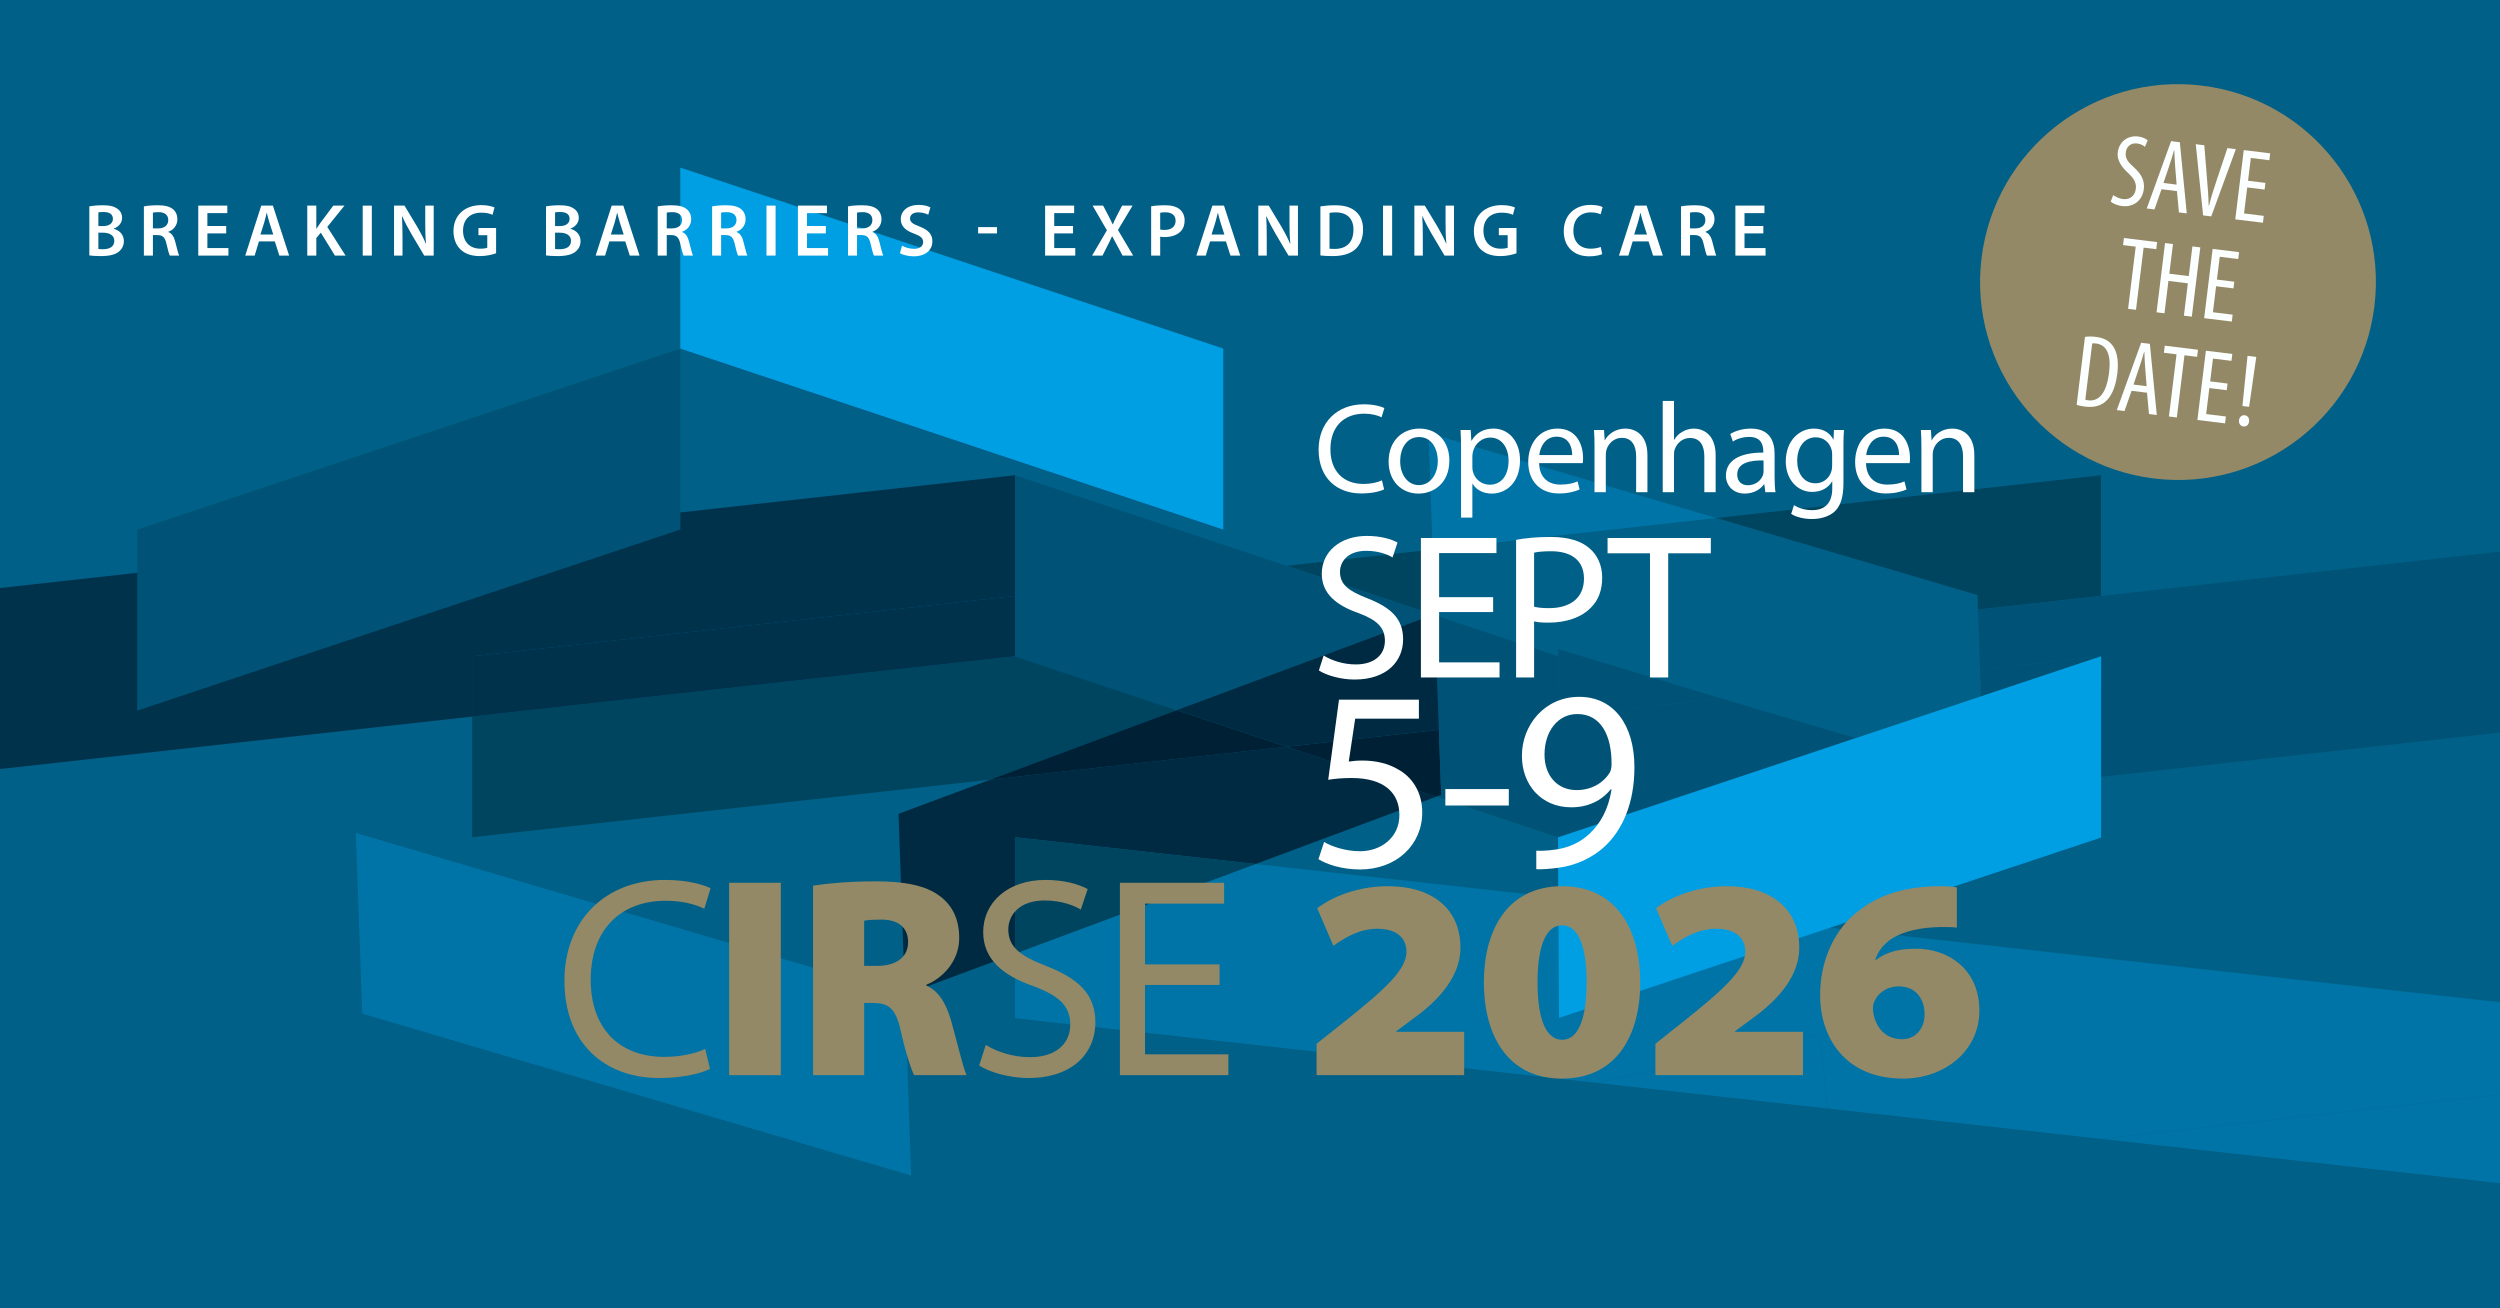 <?xml version="1.0" encoding="UTF-8"?> <svg xmlns="http://www.w3.org/2000/svg" xmlns:xlink="http://www.w3.org/1999/xlink" id="b" viewBox="0 0 1200 628"><rect x="0" y="0" width="1200" height="628" fill="#808080" stroke="none"/><defs><clipPath id="d"><rect width="1200" height="628" fill="none"></rect></clipPath><clipPath id="e"><rect x="-9" y="-8" width="1218" height="637" fill="none"></rect></clipPath><clipPath id="f"><rect width="1200" height="628" fill="none"></rect></clipPath><clipPath id="g"><rect x="738.843" y="306.998" width="278.697" height="182.684" fill="none"></rect></clipPath><clipPath id="h"><rect width="1200" height="628" fill="none"></rect></clipPath><clipPath id="i"><rect width="1200" height="628" fill="none"></rect></clipPath><clipPath id="j"><rect width="1200" height="628" fill="none"></rect></clipPath></defs><g id="c"><g clip-path="url(#d)"><g clip-path="url(#e)"><rect width="1200" height="628" fill="#006087"></rect><polygon points="65.912 -0 65.912 80.437 307.223 -0 65.912 -0" fill="#006087"></polygon><polygon points="326.532 80.438 326.532 167.312 587.154 254.186 587.154 167.312 326.532 80.438" fill="#009ee3"></polygon><polygon points="685.695 207.893 687.646 263.771 823.828 248.639 685.695 207.893" fill="#0074a6"></polygon><polygon points="170.831 399.727 173.863 486.548 437.359 564.274 434.327 477.452 170.831 399.727" fill="#0074a6"></polygon><path d="M161.735,139.263l2.865,82.026,129.206-43.068-132.071-38.958ZM326.532,187.874v58.104l99.326-11.036-.627-17.954-98.699-29.114Z" fill="#006087"></path><path d="M226.598,343.955l-57.49,6.388,1.724,49.384,263.496,77.725-3.032-86.82.001-.001-28.328-8.356-176.371,19.596v-57.916Z" fill="#006087"></path><path d="M617.532,358.435l-142.239,15.804-43.996,16.393,3.031,86.82,52.892-19.707v-55.873l115.511,12.835,86.704-32.305-71.903-23.967Z" fill="#002a41"></path><path d="M747.842,401.872h.001l142.793-47.598-142.794,47.598ZM950.887,334.191l57.578-19.193-57.578,19.193ZM1008.465,286.04v86.874l191.534-21.281v-86.874l-191.534,21.281Z" fill="#005377"></path><path d="M1008.465,314.998l-58.024,6.447.445,12.745,57.579-19.192ZM826.157,335.254l-78.314,8.702v57.915l142.793-47.597-64.479-19.02Z" fill="#005377"></path><polygon points="564.844 340.872 487.22 314.998 226.598 343.955 226.598 401.871 475.292 374.239 564.844 340.872" fill="#004560"></polygon><path d="M687.907,295.02l.821-.306-1.082-30.943-70.115,7.79,70.376,23.459ZM1008.465,286.04v-57.916l-184.638,20.515,125.363,36.98.244,6.98,59.031-6.559Z" fill="#004560"></path><path d="M1008.465,286.04l-59.031,6.559,1.008,28.846,58.023-6.447v-28.958ZM747.988,311.565l-.145,32.391,78.315-8.702-78.17-23.689Z" fill="#005377"></path><polygon points="326.532 254.666 326.532 167.312 65.91 254.186 65.91 341.06 326.532 254.666" fill="#005377"></polygon><polygon points="326.533 245.978 326.533 254.186 295.313 264.593 65.91 341.059 65.91 274.936 -0 282.26 -0 369.133 226.599 343.956 226.599 314.998 487.221 286.04 487.221 228.125 326.533 245.978" fill="#00324c"></polygon><polygon points="487.22 314.998 487.22 286.04 226.598 314.998 226.598 343.956 487.22 314.998" fill="#00324c"></polygon><path d="M475.293,374.239l142.239-15.804-52.688-17.562-89.551,33.366ZM691.76,381.536l-1.09-31.227-73.138,8.126,71.903,23.967,2.325-.866Z" fill="#002035"></path><path d="M564.844,340.872l123.064-45.853-70.376-23.458-130.311-43.437v86.874l77.623,25.874ZM747.843,401.871v-86.873l-59.094-19.699,1.921,55.009,1.09,31.227-2.325.867,58.408,19.469Z" fill="#005377"></path><polygon points="690.67 350.308 688.729 294.715 688.727 294.715 688.728 294.714 564.845 340.872 617.532 358.434 690.67 350.308" fill="#002a41"></polygon><polygon points="487.22 457.745 487.22 488.745 766.193 519.742 873.478 496.272 877.241 532.081 1008.467 546.662 1199.999 525.38 1199.999 481.069 878.152 445.309 747.842 488.745 747.842 430.83 602.73 414.707 487.22 457.745" fill="#0074a6"></polygon><polygon points="873.478 496.272 766.193 519.743 877.242 532.081 873.478 496.272" fill="#0074a6"></polygon><polygon points="487.22 401.872 487.22 457.745 602.731 414.707 487.22 401.872" fill="#004560"></polygon><polygon points="1008.467 546.663 1200 567.943 1200 525.38 1008.467 546.663" fill="#0074a6"></polygon><g clip-path="url(#f)"><g><g clip-path="url(#g)"><polygon points="747.843 401.944 748.18 488.682 1008.513 402.025 1008.538 314.997 747.843 401.944" fill="#009ee3"></polygon></g></g></g></g></g><path d="M340.807,513.062c-4.247,2.192-13.153,4.385-24.388,4.385-26.031,0-45.487-16.441-45.487-46.72,0-28.909,19.592-48.364,48.227-48.364,11.372,0,18.771,2.466,21.921,3.974l-3.014,9.864c-4.384-2.192-10.824-3.836-18.496-3.836-21.647,0-36.033,13.838-36.033,37.951,0,22.606,13.016,36.992,35.348,36.992,7.398,0,14.797-1.507,19.592-3.836l2.329,9.59Z" fill="#948966"></path><path d="M374.788,423.733v92.344h-24.798v-92.344h24.798Z" fill="#948966"></path><path d="M390.271,425.104c6.987-1.096,17.537-2.056,29.868-2.056,14.112,0,24.25,1.919,31.238,7.262,5.891,4.521,9.042,11.098,9.042,20.003,0,11.509-8.632,19.593-15.756,22.333v.411c6.028,2.74,9.453,8.631,11.783,16.578,2.74,9.453,5.754,22.88,7.535,26.442h-25.209c-1.37-2.74-3.836-9.864-6.439-21.373-2.466-10.961-5.891-13.29-13.564-13.29h-3.973v34.663h-24.524v-90.974ZM414.795,463.603h6.439c9.316,0,14.66-4.521,14.66-11.371s-4.521-10.824-12.742-10.824c-4.658,0-7.125.274-8.357.548v21.647Z" fill="#948966"></path><path d="M473.165,501.555c5.343,3.288,13.016,5.891,21.236,5.891,12.193,0,19.318-6.302,19.318-15.619,0-8.631-4.932-13.7-17.4-18.358-15.071-5.207-24.388-13.153-24.388-26.032,0-14.386,11.92-25.072,29.868-25.072,9.316,0,16.304,2.192,20.277,4.384l-3.289,9.865c-2.877-1.781-9.042-4.385-17.4-4.385-12.605,0-17.4,7.536-17.4,13.838,0,8.495,5.618,12.742,18.359,17.675,15.619,6.165,23.429,13.563,23.429,27.127,0,14.112-10.413,26.58-32.197,26.58-8.906,0-18.633-2.74-23.565-6.028l3.151-9.864Z" fill="#948966"></path><path d="M585.377,472.782h-35.759v33.293h40.006v10.002h-52.063v-92.344h50.008v10.002h-37.951v29.183h35.759v9.864Z" fill="#948966"></path><path d="M631.964,516.077v-15.071l13.29-10.55c20.141-16.029,29.594-24.936,29.868-33.43,0-6.576-4.385-11.234-14.112-11.234-8.221,0-15.619,4.247-20.962,8.221l-7.81-18.086c7.672-5.754,19.866-10.55,34.115-10.55,20.414,0,34.663,10.276,34.663,29.595,0,13.427-10.139,24.661-20.825,32.607l-10.002,7.398v.274h32.608v20.825h-70.834Z" fill="#948966"></path><path d="M749.657,517.722c-26.717,0-37.403-21.785-37.403-46.172,0-24.251,10.687-46.173,37.54-46.173s37.541,21.922,37.541,46.173c0,24.387-10.687,46.172-37.541,46.172h-.137ZM749.932,499.088c6.987,0,11.646-8.632,11.646-27.538,0-18.907-4.658-27.402-11.783-27.402-7.124,0-11.782,8.495-11.782,27.402,0,18.906,4.658,27.538,11.782,27.538h.138Z" fill="#948966"></path><path d="M794.599,516.077v-15.071l13.29-10.55c20.141-16.029,29.594-24.936,29.868-33.43,0-6.576-4.385-11.234-14.112-11.234-8.221,0-15.619,4.247-20.962,8.221l-7.81-18.086c7.672-5.754,19.866-10.55,34.115-10.55,20.414,0,34.663,10.276,34.663,29.595,0,13.427-10.139,24.661-20.825,32.607l-10.002,7.398v.274h32.608v20.825h-70.834Z" fill="#948966"></path><path d="M939.284,445.244c-2.329-.274-4.384-.274-7.672-.274-20.963.411-28.909,7.81-31.513,15.756h.411c5.069-3.836,11.098-5.344,19.318-5.344,15.345,0,30.279,9.865,30.279,29.731,0,19.318-16.715,32.608-36.581,32.608-28.635,0-39.87-20.552-39.87-40.007,0-15.208,5.755-29.457,16.167-38.637,10.687-9.316,24.113-13.701,41.788-13.701,3.699,0,5.754.274,7.672.549v19.318ZM913.116,498.814c6.028,0,10.687-4.796,10.687-11.92,0-6.714-3.562-13.427-12.468-13.427-5.755,0-10.139,3.425-11.646,7.261-.549,1.097-.686,2.192-.686,4.11.686,6.577,4.658,13.976,13.975,13.976h.138Z" fill="#948966"></path><path d="M681.067,344.965h-30.58l-3.083,20.592c1.85-.246,3.576-.493,6.536-.493,6.288,0,12.33,1.356,17.263,4.316,6.288,3.452,11.467,10.48,11.467,20.592,0,15.66-12.453,27.374-29.84,27.374-8.755,0-16.029-2.466-19.976-4.933l2.713-8.261c3.329,1.973,9.864,4.438,17.263,4.438,10.111,0,18.989-6.658,18.866-17.51,0-10.234-7.028-17.633-22.936-17.633-4.686,0-8.261.37-11.221.863l5.179-38.472h38.349v9.125Z" fill="#fff"></path><path d="M724.227,378.751v7.892h-30.457v-7.892h30.457Z" fill="#fff"></path><path d="M737.42,408.345c2.344.123,5.056,0,8.755-.494,6.289-.739,12.208-3.329,16.77-7.645,5.303-4.933,9.125-11.837,10.604-21.332h-.369c-4.439,5.426-10.852,8.632-18.989,8.632-14.427,0-23.675-10.852-23.675-24.661,0-15.044,11.098-28.361,27.497-28.361s26.511,13.194,26.511,33.786c0,17.633-5.919,29.964-13.811,37.608-6.165,5.919-14.673,9.741-23.305,10.728-3.945.493-7.521.74-9.988.617v-8.878ZM757.026,342.745c-9.125,0-15.66,8.139-15.66,19.482,0,9.988,6.042,17.017,15.413,17.017,7.275,0,12.947-3.576,15.906-8.385.494-.986.863-2.22.863-3.946.124-13.81-5.056-24.168-16.399-24.168h-.123Z" fill="#fff"></path><path d="M664.377,234.886c-1.912.986-5.92,1.973-10.976,1.973-11.716,0-20.472-7.399-20.472-21.026,0-13.01,8.817-21.766,21.705-21.766,5.117,0,8.447,1.11,9.865,1.788l-1.356,4.439c-1.974-.986-4.871-1.727-8.324-1.727-9.742,0-16.217,6.228-16.217,17.08,0,10.174,5.857,16.648,15.908,16.648,3.33,0,6.659-.678,8.817-1.727l1.049,4.316Z" fill="#fff"></path><path d="M680.837,236.92c-8.016,0-14.306-5.919-14.306-15.354,0-9.989,6.598-15.847,14.799-15.847,8.571,0,14.367,6.228,14.367,15.292,0,11.099-7.708,15.908-14.799,15.908h-.062ZM681.084,232.851c5.179,0,9.063-4.872,9.063-11.654,0-5.056-2.528-11.407-8.94-11.407-6.352,0-9.126,5.919-9.126,11.592,0,6.536,3.699,11.469,8.94,11.469h.062Z" fill="#fff"></path><path d="M701.306,216.141c0-3.823-.062-6.906-.246-9.742h4.871l.309,5.118h.123c2.158-3.7,5.734-5.796,10.544-5.796,7.275,0,12.702,6.104,12.702,15.168,0,10.729-6.598,16.032-13.565,16.032-4.008,0-7.399-1.727-9.188-4.686h-.123v16.217h-5.427v-32.311ZM706.732,224.095c0,.74.062,1.542.246,2.22.925,3.761,4.255,6.351,8.078,6.351,5.734,0,9.063-4.687,9.063-11.531,0-5.981-3.083-11.099-8.817-11.099-3.699,0-7.214,2.59-8.263,6.721-.123.678-.308,1.48-.308,2.158v5.18Z" fill="#fff"></path><path d="M738.792,222.307c.124,7.276,4.748,10.297,10.175,10.297,3.884,0,6.289-.678,8.262-1.542l.987,3.885c-1.912.863-5.241,1.912-9.989,1.912-9.126,0-14.676-6.104-14.676-15.045,0-9.002,5.365-16.093,14.059-16.093,9.743,0,12.271,8.571,12.271,14.059,0,1.11-.062,1.912-.185,2.528h-20.903ZM754.639,218.422c.062-3.453-1.418-8.818-7.461-8.818-5.549,0-7.893,5.057-8.324,8.818h15.785Z" fill="#fff"></path><path d="M765.365,214.476c0-3.145-.062-5.611-.246-8.078h4.81l.308,4.871h.124c1.479-2.775,4.933-5.549,9.865-5.549,4.132,0,10.544,2.466,10.544,12.702v17.82h-5.426v-17.203c0-4.81-1.788-8.879-6.906-8.879-3.515,0-6.289,2.528-7.276,5.549-.246.678-.369,1.665-.369,2.528v18.005h-5.427v-21.766Z" fill="#fff"></path><path d="M798.104,192.463h5.427v18.622h.123c.863-1.542,2.22-2.959,3.885-3.823,1.603-.987,3.515-1.542,5.549-1.542,4.009,0,10.421,2.466,10.421,12.764v17.758h-5.426v-17.203c0-4.81-1.788-8.818-6.906-8.818-3.515,0-6.228,2.467-7.276,5.426-.308.74-.369,1.542-.369,2.59v18.005h-5.427v-43.779Z" fill="#fff"></path><path d="M851.808,229.089c0,2.59.124,5.118.432,7.153h-4.871l-.493-3.761h-.185c-1.604,2.343-4.872,4.439-9.126,4.439-6.043,0-9.126-4.254-9.126-8.571,0-7.214,6.413-11.161,17.943-11.099v-.616c0-2.467-.679-6.968-6.783-6.906-2.836,0-5.734.802-7.83,2.22l-1.233-3.638c2.466-1.542,6.104-2.59,9.865-2.59,9.188,0,11.407,6.228,11.407,12.209v11.161ZM846.505,221.012c-5.919-.124-12.641.925-12.641,6.721,0,3.577,2.344,5.18,5.057,5.18,3.946,0,6.475-2.466,7.338-4.995.185-.555.246-1.171.246-1.727v-5.179Z" fill="#fff"></path><path d="M884.855,231.864c0,6.906-1.418,11.037-4.254,13.688-2.96,2.652-7.153,3.577-10.914,3.577-3.576,0-7.522-.863-9.928-2.466l1.356-4.193c1.974,1.295,5.057,2.405,8.756,2.405,5.55,0,9.619-2.898,9.619-10.482v-3.268h-.123c-1.604,2.774-4.871,4.994-9.496,4.994-7.399,0-12.702-6.289-12.702-14.613,0-10.112,6.598-15.785,13.504-15.785,5.18,0,7.954,2.651,9.311,5.179h.124l.185-4.501h4.81c-.185,2.096-.247,4.563-.247,8.139v17.327ZM879.43,218.114c0-.863-.062-1.665-.309-2.405-.986-3.206-3.576-5.796-7.584-5.796-5.18,0-8.879,4.378-8.879,11.346,0,5.796,3.021,10.729,8.817,10.729,3.392,0,6.413-2.097,7.522-5.611.309-.863.432-1.912.432-2.898v-5.365Z" fill="#fff"></path><path d="M895.705,222.307c.124,7.276,4.748,10.297,10.174,10.297,3.885,0,6.29-.678,8.263-1.542l.987,3.885c-1.912.863-5.241,1.912-9.989,1.912-9.126,0-14.676-6.104-14.676-15.045,0-9.002,5.365-16.093,14.059-16.093,9.743,0,12.271,8.571,12.271,14.059,0,1.11-.062,1.912-.185,2.528h-20.903ZM911.552,218.422c.062-3.453-1.418-8.818-7.461-8.818-5.549,0-7.893,5.057-8.324,8.818h15.785Z" fill="#fff"></path><path d="M922.277,214.476c0-3.145-.062-5.611-.246-8.078h4.81l.308,4.871h.124c1.479-2.775,4.933-5.549,9.865-5.549,4.132,0,10.544,2.466,10.544,12.702v17.82h-5.426v-17.203c0-4.81-1.788-8.879-6.906-8.879-3.515,0-6.289,2.528-7.276,5.549-.246.678-.369,1.665-.369,2.528v18.005h-5.427v-21.766Z" fill="#fff"></path><path d="M635.347,314.656c3.874,2.384,9.437,4.271,15.396,4.271,8.841,0,14.006-4.569,14.006-11.324,0-6.258-3.575-9.934-12.615-13.311-10.927-3.775-17.682-9.536-17.682-18.874,0-10.43,8.643-18.178,21.655-18.178,6.755,0,11.82,1.589,14.701,3.179l-2.384,7.152c-2.086-1.291-6.556-3.179-12.615-3.179-9.139,0-12.616,5.463-12.616,10.033,0,6.159,4.073,9.238,13.312,12.814,11.324,4.47,16.986,9.834,16.986,19.668,0,10.231-7.55,19.271-23.344,19.271-6.457,0-13.51-1.986-17.086-4.37l2.285-7.152Z" fill="#fff"></path><path d="M716.701,293.796h-25.927v24.139h29.006v7.251h-37.747v-66.952h36.257v7.251h-27.516v21.158h25.927v7.152Z" fill="#fff"></path><path d="M727.728,259.128c4.172-.794,9.635-1.391,16.589-1.391,8.542,0,14.801,1.987,18.773,5.562,3.676,3.179,5.961,8.046,5.961,13.907,0,6.059-1.788,10.827-5.265,14.304-4.57,4.867-12.02,7.351-20.464,7.351-2.582,0-4.966-.099-6.953-.596v26.92h-8.642v-66.058ZM736.369,291.213c1.888.497,4.271.695,7.152.695,10.43,0,16.787-5.066,16.787-14.205,0-8.841-6.258-13.112-15.794-13.112-3.774,0-6.655.298-8.146.695v25.926Z" fill="#fff"></path><path d="M791.997,265.585h-20.364v-7.351h49.568v7.351h-20.463v59.601h-8.741v-59.601Z" fill="#fff"></path><path d="M42.881,99.06c1.387-.285,3.913-.534,6.402-.534,3.201,0,5.229.427,6.829,1.529,1.494.889,2.49,2.455,2.49,4.518,0,2.205-1.387,4.197-3.984,5.157v.106c2.525.641,4.837,2.632,4.837,5.904,0,2.134-.925,3.806-2.276,4.944-1.707,1.494-4.517,2.241-8.928,2.241-2.418,0-4.232-.178-5.371-.32v-23.546ZM47.22,108.521h2.241c3.059,0,4.73-1.423,4.73-3.45,0-2.276-1.707-3.308-4.481-3.308-1.28,0-2.027.071-2.49.178v6.58ZM47.22,119.512c.569.106,1.316.106,2.312.106,2.81,0,5.335-1.031,5.335-4.019,0-2.774-2.454-3.913-5.478-3.913h-2.169v7.825Z" fill="#fff"></path><path d="M69.06,99.06c1.672-.32,4.09-.534,6.616-.534,3.45,0,5.762.569,7.398,1.921,1.316,1.103,2.063,2.774,2.063,4.837,0,3.095-2.099,5.193-4.375,5.976v.107c1.743.64,2.774,2.312,3.344,4.624.782,2.988,1.423,5.762,1.885,6.687h-4.482c-.355-.711-.96-2.667-1.601-5.655-.711-3.13-1.814-4.126-4.304-4.197h-2.205v9.853h-4.339v-23.617ZM73.399,109.624h2.596c2.952,0,4.766-1.565,4.766-3.948,0-2.597-1.814-3.841-4.659-3.841-1.387,0-2.276.106-2.703.213v7.576Z" fill="#fff"></path><path d="M108.577,112.042h-9.034v7.042h10.101v3.592h-14.476v-23.973h13.943v3.593h-9.568v6.188h9.034v3.557Z" fill="#fff"></path><path d="M124.299,115.884l-2.063,6.793h-4.517l7.683-23.973h5.584l7.79,23.973h-4.695l-2.17-6.793h-7.611ZM131.164,112.576l-1.885-5.904c-.462-1.458-.854-3.094-1.209-4.481h-.071c-.356,1.387-.711,3.059-1.138,4.481l-1.85,5.904h6.153Z" fill="#fff"></path><path d="M147.49,98.704h4.339v11.026h.106c.569-.925,1.174-1.778,1.743-2.597l6.295-8.43h5.371l-8.251,10.208,8.785,13.765h-5.122l-6.758-10.991-2.169,2.561v8.43h-4.339v-23.973Z" fill="#fff"></path><path d="M178.471,98.704v23.973h-4.375v-23.973h4.375Z" fill="#fff"></path><path d="M189.142,122.677v-23.973h5.015l6.189,10.279c1.565,2.667,2.988,5.442,4.09,8.039l.071-.036c-.32-3.166-.392-6.26-.392-9.923v-8.359h4.055v23.973h-4.553l-6.26-10.564c-1.529-2.632-3.094-5.548-4.268-8.251l-.143.036c.178,3.094.249,6.26.249,10.208v8.572h-4.055Z" fill="#fff"></path><path d="M238.121,121.575c-1.53.569-4.518,1.352-7.683,1.352-4.055,0-7.149-1.032-9.425-3.201-2.134-2.027-3.344-5.193-3.344-8.821.036-7.612,5.407-12.449,13.338-12.449,2.952,0,5.264.605,6.367,1.138l-.96,3.521c-1.316-.604-2.917-1.032-5.442-1.032-5.122,0-8.714,3.023-8.714,8.608,0,5.478,3.344,8.679,8.323,8.679,1.601,0,2.739-.214,3.308-.462v-6.011h-4.232v-3.45h8.465v12.129Z" fill="#fff"></path><path d="M262.095,99.06c1.387-.285,3.913-.534,6.402-.534,3.201,0,5.229.427,6.829,1.529,1.494.889,2.49,2.455,2.49,4.518,0,2.205-1.387,4.197-3.984,5.157v.106c2.525.641,4.837,2.632,4.837,5.904,0,2.134-.925,3.806-2.276,4.944-1.707,1.494-4.517,2.241-8.928,2.241-2.418,0-4.232-.178-5.371-.32v-23.546ZM266.434,108.521h2.241c3.059,0,4.73-1.423,4.73-3.45,0-2.276-1.707-3.308-4.481-3.308-1.28,0-2.027.071-2.49.178v6.58ZM266.434,119.512c.569.106,1.316.106,2.312.106,2.81,0,5.335-1.031,5.335-4.019,0-2.774-2.454-3.913-5.478-3.913h-2.169v7.825Z" fill="#fff"></path><path d="M292.506,115.884l-2.063,6.793h-4.517l7.683-23.973h5.584l7.79,23.973h-4.695l-2.17-6.793h-7.611ZM299.371,112.576l-1.885-5.904c-.462-1.458-.854-3.094-1.209-4.481h-.071c-.356,1.387-.711,3.059-1.138,4.481l-1.85,5.904h6.153Z" fill="#fff"></path><path d="M315.698,99.06c1.672-.32,4.09-.534,6.616-.534,3.45,0,5.762.569,7.398,1.921,1.316,1.103,2.063,2.774,2.063,4.837,0,3.095-2.099,5.193-4.375,5.976v.107c1.743.64,2.774,2.312,3.344,4.624.782,2.988,1.423,5.762,1.885,6.687h-4.482c-.355-.711-.96-2.667-1.601-5.655-.711-3.13-1.814-4.126-4.304-4.197h-2.205v9.853h-4.339v-23.617ZM320.037,109.624h2.596c2.952,0,4.766-1.565,4.766-3.948,0-2.597-1.814-3.841-4.659-3.841-1.387,0-2.276.106-2.703.213v7.576Z" fill="#fff"></path><path d="M341.805,99.06c1.672-.32,4.09-.534,6.616-.534,3.45,0,5.762.569,7.398,1.921,1.316,1.103,2.063,2.774,2.063,4.837,0,3.095-2.099,5.193-4.375,5.976v.107c1.743.64,2.774,2.312,3.344,4.624.782,2.988,1.423,5.762,1.885,6.687h-4.482c-.355-.711-.96-2.667-1.601-5.655-.711-3.13-1.814-4.126-4.304-4.197h-2.205v9.853h-4.339v-23.617ZM346.145,109.624h2.596c2.952,0,4.766-1.565,4.766-3.948,0-2.597-1.814-3.841-4.659-3.841-1.387,0-2.276.106-2.703.213v7.576Z" fill="#fff"></path><path d="M372.288,98.704v23.973h-4.375v-23.973h4.375Z" fill="#fff"></path><path d="M396.404,112.042h-9.034v7.042h10.101v3.592h-14.476v-23.973h13.943v3.593h-9.568v6.188h9.034v3.557Z" fill="#fff"></path><path d="M407.04,99.06c1.672-.32,4.09-.534,6.616-.534,3.45,0,5.762.569,7.398,1.921,1.316,1.103,2.063,2.774,2.063,4.837,0,3.095-2.099,5.193-4.375,5.976v.107c1.743.64,2.774,2.312,3.344,4.624.782,2.988,1.423,5.762,1.885,6.687h-4.482c-.355-.711-.96-2.667-1.601-5.655-.711-3.13-1.814-4.126-4.304-4.197h-2.205v9.853h-4.339v-23.617ZM411.379,109.624h2.596c2.952,0,4.766-1.565,4.766-3.948,0-2.597-1.814-3.841-4.659-3.841-1.387,0-2.276.106-2.703.213v7.576Z" fill="#fff"></path><path d="M432.97,117.911c1.387.818,3.557,1.529,5.798,1.529,2.774,0,4.339-1.316,4.339-3.272,0-1.814-1.209-2.881-4.233-3.984-3.983-1.387-6.509-3.521-6.509-6.936,0-3.948,3.272-6.9,8.501-6.9,2.596,0,4.481.569,5.726,1.174l-1.031,3.557c-.889-.462-2.561-1.138-4.802-1.138-2.774,0-3.948,1.458-3.948,2.881,0,1.85,1.387,2.704,4.588,3.913,4.162,1.601,6.153,3.699,6.153,7.114,0,3.877-2.917,7.185-9.07,7.185-2.561,0-5.193-.711-6.509-1.494l.996-3.628Z" fill="#fff"></path><path d="M478.569,109.019v3.023h-9.07v-3.023h9.07Z" fill="#fff"></path><path d="M515.062,112.042h-9.034v7.042h10.101v3.592h-14.476v-23.973h13.943v3.593h-9.568v6.188h9.034v3.557Z" fill="#fff"></path><path d="M538.823,122.677l-2.561-4.766c-1.032-1.85-1.708-3.13-2.418-4.517h-.071c-.569,1.387-1.209,2.667-2.17,4.517l-2.383,4.766h-5.015l7.114-12.129-6.865-11.844h5.051l2.596,4.944c.783,1.494,1.352,2.667,1.957,4.019h.106c.64-1.494,1.138-2.561,1.885-4.019l2.561-4.944h5.015l-7.007,11.702,7.292,12.271h-5.086Z" fill="#fff"></path><path d="M552.554,99.024c1.601-.285,3.77-.498,6.687-.498,3.201,0,5.513.676,7.042,1.956,1.422,1.174,2.347,3.059,2.347,5.3,0,2.276-.711,4.126-2.027,5.406-1.778,1.743-4.481,2.597-7.576,2.597-.818,0-1.529-.036-2.134-.178v9.07h-4.339v-23.653ZM556.893,110.157c.569.178,1.245.213,2.134.213,3.272,0,5.264-1.636,5.264-4.411,0-2.632-1.85-4.055-4.873-4.055-1.209,0-2.063.107-2.525.213v8.039Z" fill="#fff"></path><path d="M580.831,115.884l-2.063,6.793h-4.517l7.683-23.973h5.584l7.79,23.973h-4.695l-2.17-6.793h-7.611ZM587.696,112.576l-1.885-5.904c-.462-1.458-.854-3.094-1.209-4.481h-.071c-.356,1.387-.711,3.059-1.138,4.481l-1.85,5.904h6.153Z" fill="#fff"></path><path d="M603.987,122.677v-23.973h5.015l6.188,10.279c1.565,2.667,2.988,5.442,4.091,8.039l.071-.036c-.32-3.166-.392-6.26-.392-9.923v-8.359h4.055v23.973h-4.553l-6.26-10.564c-1.529-2.632-3.095-5.548-4.269-8.251l-.142.036c.178,3.094.249,6.26.249,10.208v8.572h-4.055Z" fill="#fff"></path><path d="M633.794,99.06c1.956-.32,4.375-.534,6.972-.534,4.481,0,7.54.925,9.745,2.774,2.348,1.885,3.771,4.766,3.771,8.821,0,4.304-1.458,7.469-3.734,9.532-2.384,2.17-6.189,3.272-10.849,3.272-2.525,0-4.446-.142-5.904-.32v-23.546ZM638.169,119.37c.604.106,1.529.106,2.419.106,5.69.036,9.069-3.13,9.069-9.212.036-5.264-3.023-8.323-8.501-8.323-1.387,0-2.348.107-2.987.249v17.18Z" fill="#fff"></path><path d="M668.226,98.704v23.973h-4.375v-23.973h4.375Z" fill="#fff"></path><path d="M678.897,122.677v-23.973h5.015l6.188,10.279c1.565,2.667,2.988,5.442,4.091,8.039l.071-.036c-.32-3.166-.392-6.26-.392-9.923v-8.359h4.055v23.973h-4.553l-6.26-10.564c-1.529-2.632-3.095-5.548-4.269-8.251l-.142.036c.178,3.094.249,6.26.249,10.208v8.572h-4.055Z" fill="#fff"></path><path d="M727.911,121.575c-1.529.569-4.518,1.352-7.683,1.352-4.055,0-7.149-1.032-9.426-3.201-2.134-2.027-3.344-5.193-3.344-8.821.036-7.612,5.406-12.449,13.338-12.449,2.952,0,5.265.605,6.367,1.138l-.96,3.521c-1.316-.604-2.917-1.032-5.442-1.032-5.122,0-8.714,3.023-8.714,8.608,0,5.478,3.343,8.679,8.322,8.679,1.601,0,2.739-.214,3.309-.462v-6.011h-4.233v-3.45h8.466v12.129Z" fill="#fff"></path><path d="M769.064,121.966c-1.032.498-3.309,1.067-6.225,1.067-7.611,0-12.235-4.766-12.235-12.058,0-7.896,5.513-12.626,12.84-12.626,2.881,0,4.908.569,5.798,1.031l-.925,3.486c-1.139-.498-2.739-.925-4.695-.925-4.873,0-8.394,3.059-8.394,8.821,0,5.264,3.059,8.608,8.358,8.608,1.742,0,3.592-.356,4.766-.854l.712,3.45Z" fill="#fff"></path><path d="M783.685,115.884l-2.063,6.793h-4.517l7.683-23.973h5.584l7.79,23.973h-4.695l-2.17-6.793h-7.611ZM790.549,112.576l-1.885-5.904c-.463-1.458-.854-3.094-1.209-4.481h-.071c-.355,1.387-.712,3.059-1.139,4.481l-1.85,5.904h6.153Z" fill="#fff"></path><path d="M806.875,99.06c1.672-.32,4.09-.534,6.615-.534,3.45,0,5.763.569,7.398,1.921,1.316,1.103,2.063,2.774,2.063,4.837,0,3.095-2.099,5.193-4.375,5.976v.107c1.742.64,2.774,2.312,3.343,4.624.783,2.988,1.423,5.762,1.886,6.687h-4.481c-.356-.711-.961-2.667-1.601-5.655-.712-3.13-1.814-4.126-4.304-4.197h-2.206v9.853h-4.339v-23.617ZM811.214,109.624h2.597c2.952,0,4.767-1.565,4.767-3.948,0-2.597-1.814-3.841-4.66-3.841-1.387,0-2.276.106-2.703.213v7.576Z" fill="#fff"></path><path d="M846.393,112.042h-9.034v7.042h10.102v3.592h-14.477v-23.973h13.942v3.593h-9.567v6.188h9.034v3.557Z" fill="#fff"></path><g clip-path="url(#h)"><path d="M1033.856,229.675c52.07,6.396,99.465-30.636,105.859-82.71,6.395-52.074-30.636-99.458-82.707-105.856-52.07-6.396-99.463,30.63-105.857,82.704-6.394,52.074,30.635,99.466,82.705,105.862" fill="#948966"></path><path d="M1014.354,93.637c1.049.83,2.945,1.713,4.622,1.919,3.454.425,5.805-1.589,6.217-4.943.375-3.058-1.171-5.15-3.544-7.444-2.392-2.146-5.661-5.702-5.135-9.993.618-5.03,4.624-8.292,9.854-7.65,2.072.255,3.813,1.169,4.537,1.809l-1.337,3.14c-.767-.696-2.082-1.407-3.809-1.619-3.256-.4-5.088,1.877-5.367,4.147-.405,3.304,1.158,4.847,4.043,7.455,3.652,3.301,5.053,6.578,4.6,10.276-.703,5.722-5.191,8.825-10.47,8.176-2.27-.278-4.597-1.315-5.444-2.171l1.233-3.102Z" fill="#fcffff"></path><path d="M1044.773,88.613l-.692-8.646c-.204-2.428-.309-5.245-.4-7.759l-.149-.018c-.703,2.466-1.547,5.266-2.319,7.475l-2.757,8.171,6.317.777ZM1037.54,90.828l-3.394,9.696-3.701-.455,11.679-32.308,4.194.515,3.321,34.151-3.75-.461-.949-10.229-7.4-.909Z" fill="#fcffff"></path><path d="M1057.486,103.391l-3.518-34.175,4.094.503,1.294,15.979c.331,3.845.73,8.751.802,13.065l.148.018c1.02-4.23,2.527-8.751,3.8-12.6l5.059-15.098,4.046.497-11.826,32.29-3.899-.479Z" fill="#fcffff"></path></g><polygon points="1087.007 90.997 1078.667 89.973 1077.136 102.451 1086.61 103.614 1086.205 106.919 1072.932 105.288 1077.011 72.047 1089.693 73.605 1089.287 76.909 1080.406 75.818 1079.061 86.767 1087.4 87.791 1087.007 90.997" fill="#fcffff"></polygon><polygon points="1025.14 118.395 1019.071 117.65 1019.489 114.247 1035.426 116.205 1035.009 119.608 1028.94 118.862 1025.278 148.7 1021.479 148.234 1025.14 118.395" fill="#fcffff"></polygon><polygon points="1043.026 117.138 1041.276 131.391 1050.603 132.537 1052.352 118.284 1056.151 118.751 1052.072 151.992 1048.272 151.525 1050.179 135.99 1040.853 134.844 1038.946 150.379 1035.148 149.913 1039.227 116.672 1043.026 117.138" fill="#fcffff"></polygon><polygon points="1072.069 138.429 1063.731 137.404 1062.2 149.882 1071.672 151.046 1071.268 154.35 1057.995 152.719 1062.073 119.478 1074.755 121.037 1074.349 124.341 1065.469 123.25 1064.125 134.198 1072.462 135.223 1072.069 138.429" fill="#fcffff"></polygon><g clip-path="url(#i)"><path d="M1000.945,191.874c.531.166,1.074.232,1.419.275,4.194.515,8.61-1.997,10.002-13.34,1.029-8.385-.975-13.286-6.303-13.94-.592-.074-1.29-.109-1.801-.022l-3.317,27.027ZM1000.79,161.717c1.486-.269,3.286-.247,5.21-.011,3.454.425,5.861,1.622,7.488,3.474,2.293,2.533,3.69,7.061,2.837,14.014-.932,7.596-3.315,11.509-5.721,13.567-2.468,2.149-5.815,2.889-9.614,2.422-1.53-.187-3.146-.485-4.2-.866l4-32.6Z" fill="#fcffff"></path><path d="M1030.393,185.38l-.692-8.646c-.203-2.429-.308-5.245-.401-7.759l-.147-.018c-.704,2.466-1.548,5.266-2.321,7.474l-2.755,8.173,6.316.776ZM1023.159,187.594l-3.394,9.696-3.7-.455,11.677-32.307,4.195.515,3.321,34.151-3.749-.461-.949-10.23-7.401-.909Z" fill="#fcffff"></path></g><polygon points="1044.745 170.071 1038.676 169.326 1039.094 165.922 1055.031 167.88 1054.613 171.283 1048.545 170.538 1044.882 200.375 1041.083 199.909 1044.745 170.071" fill="#fcffff"></polygon><polygon points="1068.827 187.297 1060.489 186.273 1058.958 198.75 1068.43 199.914 1068.026 203.218 1054.752 201.587 1058.831 168.346 1071.512 169.905 1071.107 173.209 1062.225 172.119 1060.882 183.066 1069.22 184.091 1068.827 187.297" fill="#fcffff"></polygon><g clip-path="url(#j)"><path d="M1076.763,204.692c-1.334-.163-2.236-1.376-2.043-2.954.201-1.627,1.37-2.585,2.751-2.415,1.48.181,2.285,1.382,2.085,3.008-.193,1.579-1.215,2.556-2.744,2.368l-.049-.007ZM1076.364,194.881l2.454-24.079,4.194.516-3.441,23.957-3.207-.394Z" fill="#fcffff"></path></g></g></svg> 